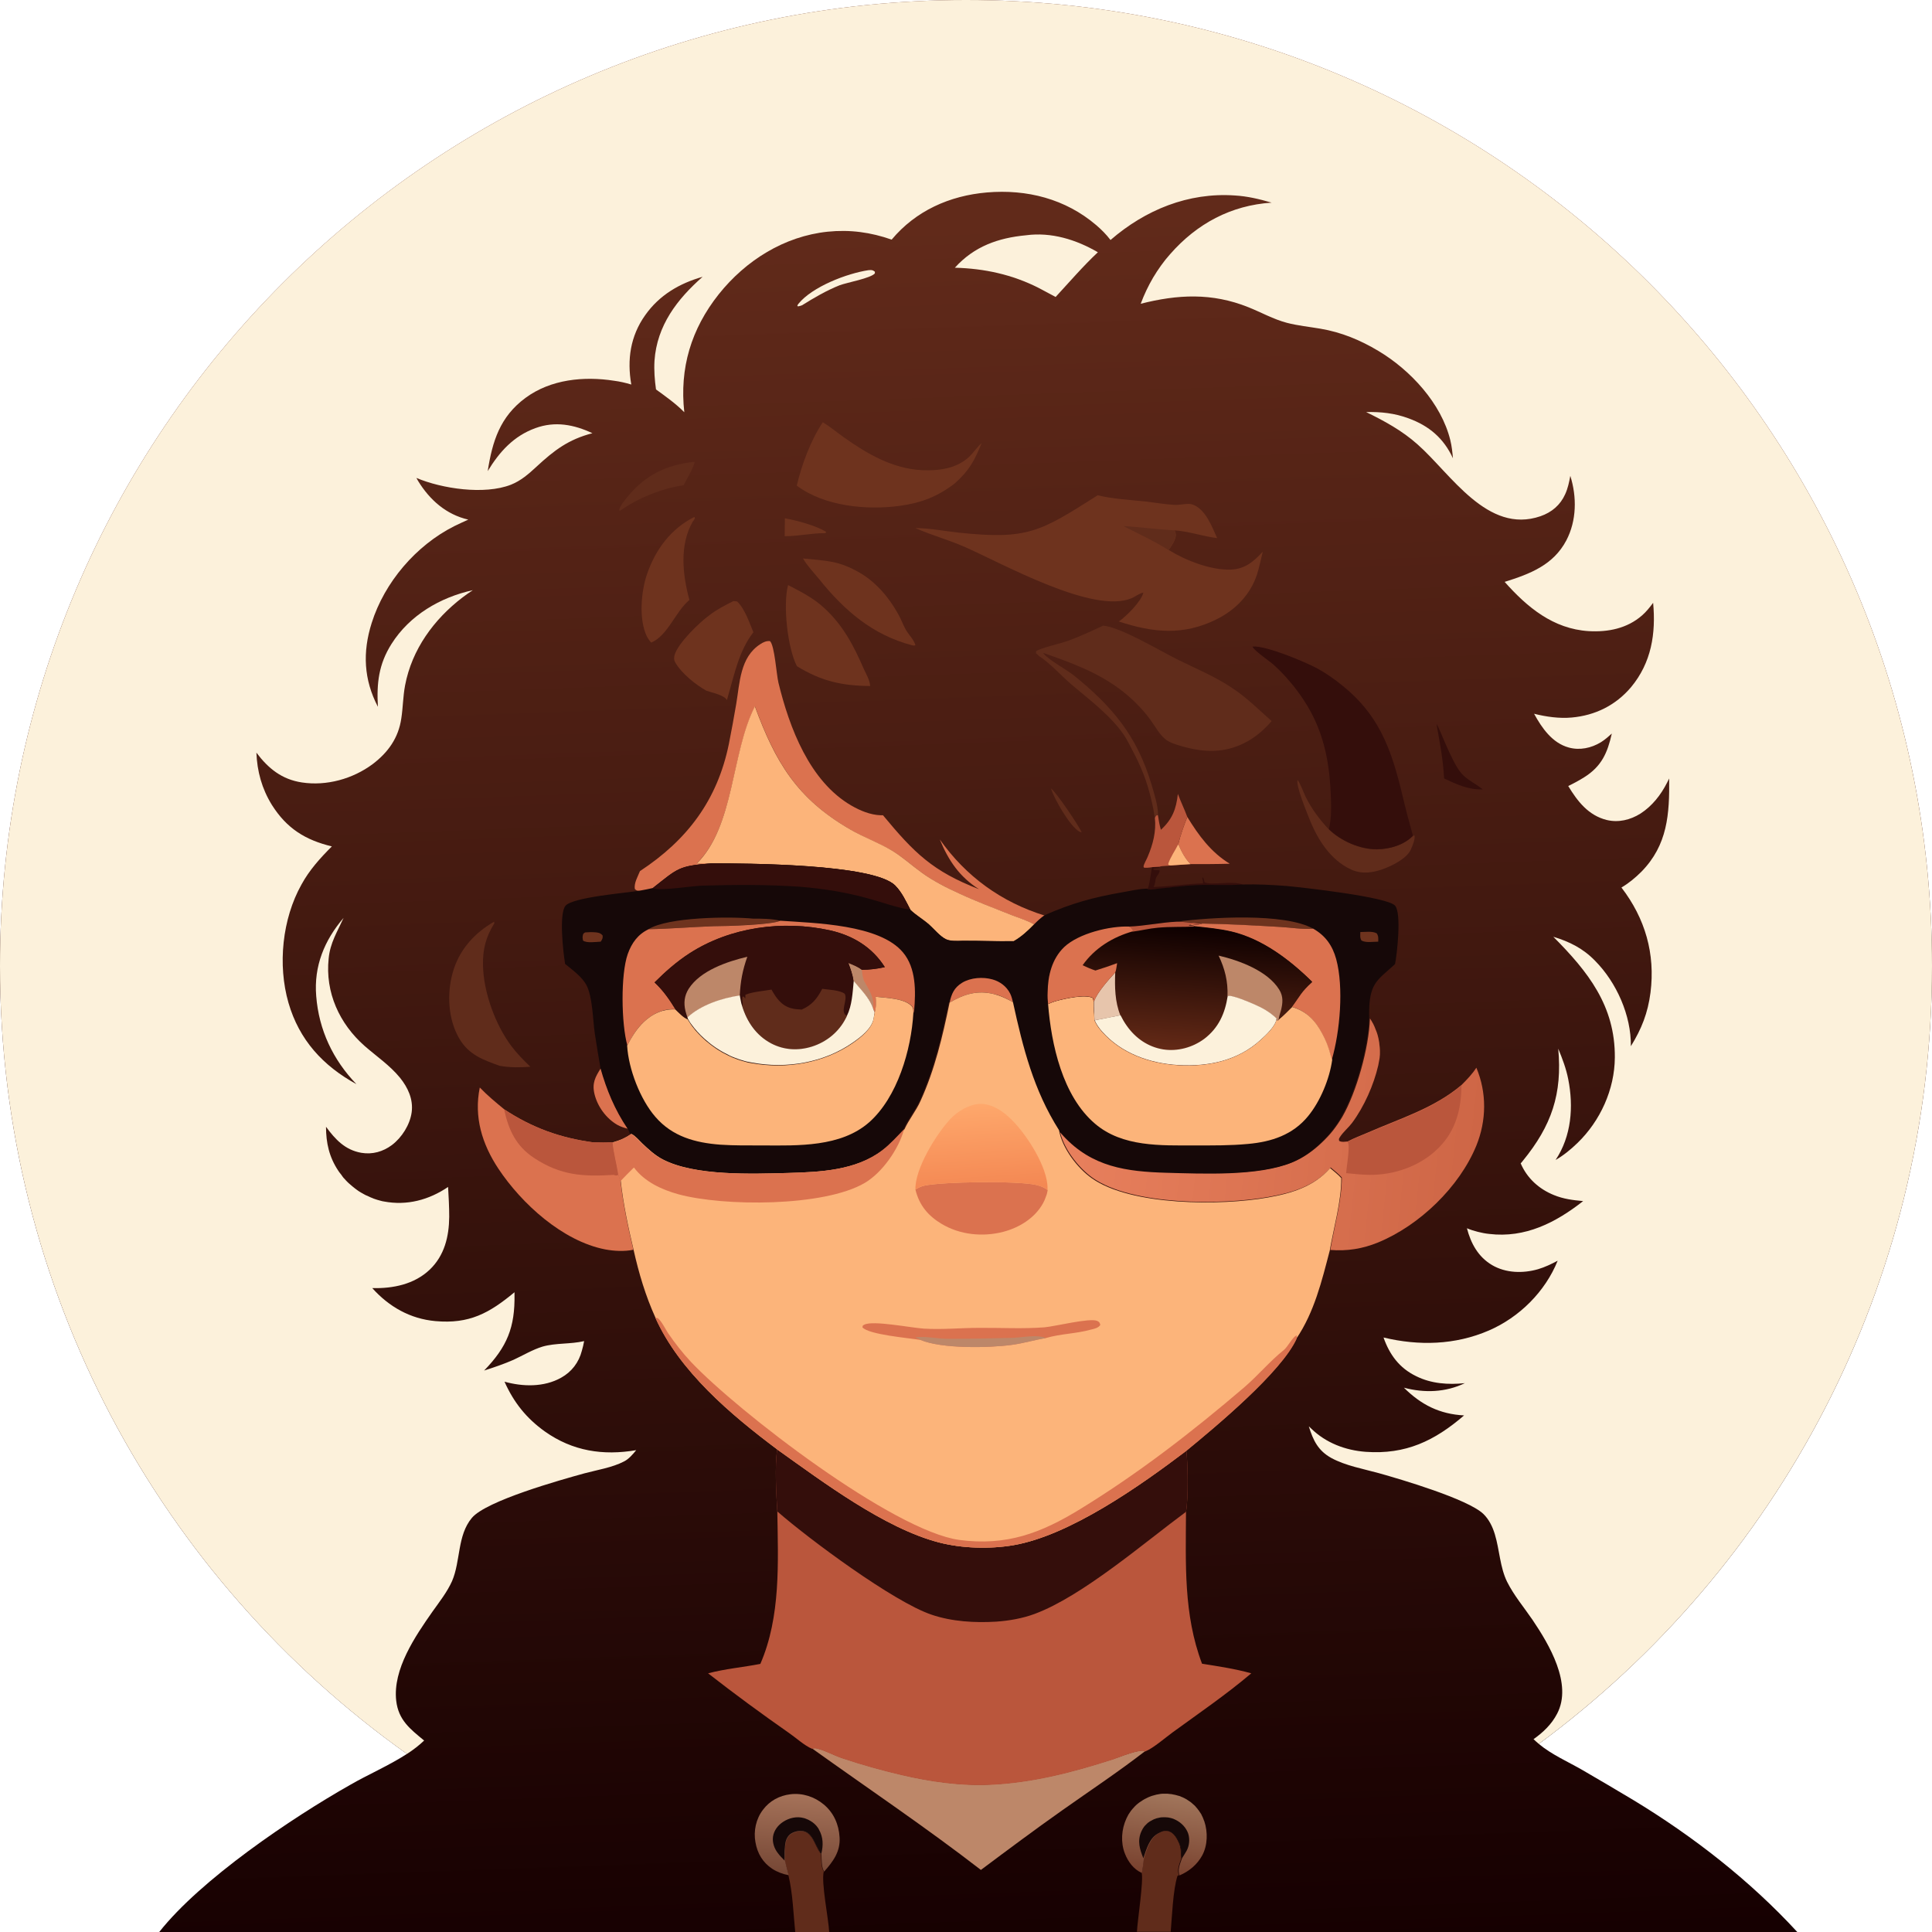 <?xml version="1.0" encoding="utf-8"?>
<!-- Generator: Adobe Illustrator 26.0.0, SVG Export Plug-In . SVG Version: 6.00 Build 0)  -->
<svg version="1.1" id="Calque_1" xmlns="http://www.w3.org/2000/svg" xmlns:xlink="http://www.w3.org/1999/xlink" x="0px" y="0px"
	 viewBox="0 0 1024 1024" style="enable-background:new 0 0 1024 1024;" xml:space="preserve">
<style type="text/css">
	.st0{fill:url(#SVGID_1_);}
	.st1{fill:#602C1B;}
	.st2{fill:#340E0B;}
	.st3{fill:#6E331E;}
	.st4{fill:#FCF1DB;}
	.st5{fill:#DB724F;}
	.st6{fill:#BA563C;}
	.st7{fill:#FCB47A;}
	.st8{fill:url(#SVGID_00000090274475767915871860000003540420681545144226_);}
	.st9{fill:#160808;}
	.st10{fill:url(#SVGID_00000005251711220288612170000001242451913023684488_);}
	.st11{fill:#BD8769;}
	.st12{fill:url(#SVGID_00000069389569433814062480000008682835118105295771_);}
	.st13{fill:url(#SVGID_00000011742328961597936440000017870430326379505340_);}
	.st14{fill:#E7C5AC;}
	.st15{fill:url(#SVGID_00000074423199458807980300000011056386000916167296_);}
</style>
<linearGradient id="SVGID_1_" gradientUnits="userSpaceOnUse" x1="530.823" y1="1036.07" x2="497.876" y2="118.766">
	<stop  offset="0" style="stop-color:#160001"/>
	<stop  offset="1" style="stop-color:#612A1A"/>
</linearGradient>
<path class="st0" d="M952.6,1024H84.4c22-27.9,70.1-60.4,101.4-78.1c8.8-5.1,20.5-10.2,29.9-16.3C85.2,836.8,0,684.3,0,512
	C0,229.2,229.2,0,512,0s512,229.2,512,512c0,169.1-82,319.1-208.4,412.3c6.8,5.7,15.6,9.5,23.2,13.9c9,5.2,17.9,10.5,26.8,15.8
	C897.3,973.2,927.5,996.7,952.6,1024z"/>
<path class="st1" d="M557,417.9c2.3,1.2,15.3,20.4,16.3,23.3c-0.3-0.1-0.8-0.3-1.2-0.4C566.8,437.7,558.8,423.4,557,417.9z"/>
<path class="st2" d="M610.7,459.6l3.8-0.2v0.6l-3.1,0.3l-0.2,0.5c1.2,0.8,2.7-0.1,3.5,0.7c-0.3,1.1-0.6,1.7-1.3,2.6
	c-0.9,1.2-0.9,1.9-1.1,3.3c-0.2,1-0.3,1.8-0.9,2.7c8.8-0.2,17.6-1.7,26.4-1.9l-0.4-0.4l0.3-0.3l-0.5-2.3l0.5-0.1
	c0.3,0.9,0.6,1.7,0.7,2.5c3.6,1.9,14.7-1.1,20.5,1.3c-8,0.6-16.1,0-24.2,0.3c-7.2,0.2-14.1,1.3-21.2,2c-1.5,0.1-4.1,0.8-5.3-0.1
	C609.3,469.6,609.9,462.3,610.7,459.6z"/>
<path class="st3" d="M416,274.7c6.5,1.2,16.3,3.8,21.9,7.2l-0.4,0.7c-7.2-0.1-14.3,1.6-21.6,1.6L416,274.7z"/>
<path class="st4" d="M460.3,143.2h0.1c1.6-0.1,2-0.2,3.3,0.8v0.9c-2.2,2.6-14.7,4.8-18.7,6.3c-7,2.8-13.5,6.6-19.9,10.6
	c-0.8,0.3-1.4,0.5-2.2,0.6l-0.3-0.5c0.2-0.3,0.4-0.6,0.6-0.9C430.6,151.9,449,144.9,460.3,143.2z"/>
<path class="st2" d="M761.4,383.8c1.3,1.1,7.8,19.9,13.1,26c3,3.5,7.4,5.4,11,8.3l0.4,0.3c-7.7,0.2-13.7-2.6-20.5-5.8
	C764.9,402.6,763.1,393.6,761.4,383.8z"/>
<path class="st5" d="M318.5,566.1c3.3,11.7,7.6,22.1,14.4,32.2c-2-0.5-3.9-1.1-5.7-2.1c-5.9-3.4-10.5-9.7-12.1-16.3
	C313.7,574.1,315.5,570.8,318.5,566.1z"/>
<path class="st5" d="M629.3,433c6,9.8,12.5,18.7,22.5,24.8c-6.9,0.2-13.9,0.2-20.8,0.2c-3.1-3.2-4.7-6.4-6.5-10.5
	C625.6,442.8,627.5,437.5,629.3,433z"/>
<path class="st1" d="M367.9,244.8l0.3,0.2c-1.2,4.1-3.9,8.3-5.9,12.2c-1.5,0.2-3,0.5-4.5,0.8s-3,0.7-4.5,1.1s-2.9,0.9-4.4,1.4
	s-2.9,1-4.3,1.6s-2.8,1.2-4.2,1.8c-1.4,0.7-2.8,1.3-4.1,2.1c-1.4,0.7-2.7,1.5-4,2.3s-2.6,1.7-3.8,2.5l-0.3-0.6c0.6-2.5,2.9-5,4.5-7
	C342,251.8,353.3,246.3,367.9,244.8z"/>
<path class="st6" d="M624.3,420.8c1.5,4.1,3.5,8.1,5,12.2c-1.8,4.5-3.7,9.8-4.8,14.5c1.8,4,3.4,7.3,6.5,10.5l-10.6,0.7
	c-1.9,0.4-4.2,0.1-5.9,0.7l-3.8,0.2c-1.5,0.3-2.8,0.4-4.3,0.3c-0.1-0.2-0.3-0.4-0.3-0.6c0.1-1.3,1.7-3.9,2.2-5.2
	c2.8-6.6,4.6-13.4,3.8-20.7l0.5-1.1l1.1-0.4c0.4,2.7,0.8,5.2,1.6,7.9C621.4,434.2,623.4,428.8,624.3,420.8z"/>
<path class="st7" d="M624.5,447.5c1.8,4,3.4,7.3,6.5,10.5l-10.6,0.7l-1-0.2l-0.2-0.7C620.4,454.2,622.8,450.9,624.5,447.5z"/>
<path class="st1" d="M748.8,443l0.9-0.2c0.5,1.9-1.1,5.6-1.9,7.4c-1.9,4.5-9.1,8.2-13.4,9.9c-5.9,2.4-12.3,3.5-18.2,0.8
	c-11-5-17.9-16-22.2-26.9c-1.4-3.5-7.4-18-6.2-20.6c1.8,2.8,2.8,5.9,4.2,8.9c3.3,6.6,7.3,11.9,12.3,17.3
	c6.4,6.2,16.6,10.7,25.5,10.6C736.6,450.1,744,447.9,748.8,443z"/>
<path class="st1" d="M415.8,986.1c0.2-2.2,0-4.4,0.1-6.6c0.2-2.6,0.7-5.4,2.8-7.2c1.7-1.4,4.4-2,6.6-1.7c5.5,0.7,6.6,7.8,9.4,11.4
	c0.2,0.2,0.4,0.5,0.5,0.7c0.1,3-0.1,6.6,1.4,9.3c-1.4,5.9,2.5,24.6,2.9,32.1h-18c-1-9.8-1.3-20.6-3.6-30.1
	C417.4,991.2,416.6,988.7,415.8,986.1z"/>
<path class="st1" d="M606,984.9c1.7-5,3.2-11.1,8.3-13.7c1.6-0.8,3.5-1.3,5.2-0.7c2.7,1,4.3,3.9,5.4,6.4c1.2,2.8,0.9,5.2,1.2,8.1
	c-0.9,2.8-2.5,6.1-1.2,8.9l-0.8,0.3c-2.4,7.5-2.9,21.5-3.6,29.7h-17.9c0.3-6.2,3.6-27.1,2.5-31.3C605.8,990,606,987.6,606,984.9z"/>
<path class="st3" d="M425.6,296c12.5,1.3,18.8,1,30.3,7.7c8.7,5.1,15.6,13.4,20.4,22.2c1.4,2.5,2.3,5.2,3.7,7.7
	c1.5,2.7,4.4,5.4,5.2,8.4c-0.7,0.2-1.1,0.2-1.8,0c-20.8-5.4-36-18.5-49.2-35C431.2,303.4,427.9,299.9,425.6,296z"/>
<path class="st3" d="M368,274c0.3,0.5,0.4,0.4,0.1,1.1c-0.2,0.5-0.6,0.9-0.9,1.3c-7.2,12.5-5.4,28.3-1.8,41.6
	c-7.4,6.1-11.4,18.9-20.3,22.6c-0.9-1.1-1.7-2.2-2.3-3.4c-4.3-9-3-23.7,0.1-32.8C347.4,291.3,355.5,280.3,368,274z"/>
<linearGradient id="SVGID_00000034773075002528313700000015220542083017362827_" gradientUnits="userSpaceOnUse" x1="421.455" y1="1046.403" x2="423.825" y2="1005.461" gradientTransform="matrix(1 0 0 1 0 -54)">
	<stop  offset="0" style="stop-color:#774836"/>
	<stop  offset="1" style="stop-color:#A57259"/>
</linearGradient>
<path style="fill:url(#SVGID_00000034773075002528313700000015220542083017362827_);" d="M418,993.9c-3.1-0.6-6.1-1.7-8.7-3.4
	c-5-3.3-7.9-8.2-8.9-14.1c-1.1-5.9,0.3-12.4,4-17.2c3.5-4.7,8.7-7.5,14.5-8.2c6.4-0.8,12.8,1.3,17.7,5.4c5.3,4.4,8,10.6,8.4,17.4
	c0.5,7.6-3.5,12.9-8.2,18.2c-1.5-2.6-1.3-6.3-1.4-9.3c-0.2-0.2-0.4-0.5-0.5-0.7c-2.8-3.7-4-10.7-9.4-11.4c-2.2-0.3-4.9,0.4-6.6,1.7
	c-2.2,1.8-2.7,4.6-2.8,7.2c-0.1,2.2,0.1,4.4-0.1,6.6C416.6,988.7,417.4,991.2,418,993.9z"/>
<path class="st9" d="M415.8,986.1c-1.2-1.3-2.5-2.5-3.5-3.9c-1.9-2.4-3-5.6-2.6-8.7c0.5-3.3,2.6-6.1,5.4-7.9c3.2-2.1,7.2-3,10.9-2
	c0.4,0.1,0.8,0.2,1.2,0.4s0.8,0.3,1.2,0.5c0.4,0.2,0.8,0.4,1.1,0.6c0.4,0.2,0.7,0.5,1.1,0.7c0.3,0.3,0.7,0.5,1,0.8s0.6,0.6,0.9,0.9
	c0.3,0.3,0.6,0.7,0.8,1c0.3,0.3,0.5,0.7,0.7,1.1c2.4,4.2,2.4,8.5,1.3,13c-0.2-0.2-0.4-0.5-0.5-0.7c-2.8-3.7-4-10.7-9.4-11.4
	c-2.2-0.3-4.9,0.4-6.6,1.7c-2.2,1.8-2.7,4.6-2.8,7.2C415.7,981.7,416,983.9,415.8,986.1z"/>
<linearGradient id="SVGID_00000040567006221175630940000013749678910556123019_" gradientUnits="userSpaceOnUse" x1="614.653" y1="1046.43" x2="620.154" y2="1005.454" gradientTransform="matrix(1 0 0 1 0 -54)">
	<stop  offset="0" style="stop-color:#79422F"/>
	<stop  offset="1" style="stop-color:#A1755B"/>
</linearGradient>
<path style="fill:url(#SVGID_00000040567006221175630940000013749678910556123019_);" d="M605.2,992.7c-4.3-1.9-7.3-5.9-9-10.3
	c-2.3-5.9-1.8-12.8,0.8-18.5c0.2-0.3,0.3-0.7,0.5-1s0.3-0.6,0.5-1c0.2-0.3,0.4-0.6,0.6-0.9c0.2-0.3,0.4-0.6,0.6-0.9
	c0.2-0.3,0.4-0.6,0.7-0.9c0.2-0.3,0.5-0.6,0.7-0.8c0.2-0.3,0.5-0.5,0.7-0.8c0.3-0.3,0.5-0.5,0.8-0.8c0.3-0.2,0.5-0.5,0.8-0.7
	s0.6-0.5,0.9-0.7c0.3-0.2,0.6-0.4,0.9-0.6c0.3-0.2,0.6-0.4,0.9-0.6c0.3-0.2,0.6-0.4,1-0.6s0.6-0.3,1-0.5c0.3-0.2,0.7-0.3,1-0.5
	c0.3-0.1,0.7-0.3,1-0.4c0.3-0.1,0.7-0.3,1.1-0.4c0.4-0.1,0.7-0.2,1.1-0.3s0.7-0.2,1.1-0.3s0.7-0.1,1.1-0.2c0.4-0.1,0.7-0.1,1.1-0.2
	c0.4,0,0.7-0.1,1.1-0.1c0.4,0,0.7,0,1.1,0c0.4,0,0.7,0,1.1,0c0.4,0,0.7,0,1.1,0.1c0.4,0,0.7,0.1,1.1,0.1c0.4,0,0.7,0.1,1.1,0.2
	c0.4,0.1,0.7,0.1,1.1,0.2c0.4,0.1,0.7,0.2,1.1,0.3c0.4,0.1,0.7,0.2,1.1,0.3c0.4,0.1,0.7,0.2,1,0.4c0.3,0.1,0.7,0.3,1,0.4
	c0.3,0.2,0.7,0.3,1,0.5s0.6,0.3,0.9,0.5c0.3,0.2,0.6,0.4,0.9,0.6c0.3,0.2,0.6,0.4,0.9,0.6c0.3,0.2,0.6,0.4,0.9,0.7
	c0.3,0.2,0.5,0.5,0.8,0.7s0.5,0.5,0.8,0.7c0.3,0.3,0.5,0.5,0.7,0.8s0.5,0.5,0.7,0.8s0.4,0.6,0.7,0.9c0.2,0.3,0.4,0.6,0.6,0.9
	c0.2,0.3,0.4,0.6,0.6,0.9c0.2,0.3,0.4,0.6,0.5,1c0.2,0.3,0.3,0.6,0.5,1c0.1,0.3,0.3,0.7,0.4,1c0.1,0.3,0.2,0.7,0.4,1
	c1.9,5.7,1.8,12.7-1.1,18.1c-2.7,4.9-6.9,8.4-12,10.6c-1.3-2.8,0.3-6.2,1.2-8.9c-0.3-2.9,0-5.3-1.2-8.1c-1.1-2.5-2.6-5.5-5.4-6.4
	c-1.8-0.6-3.6-0.2-5.2,0.7c-5.1,2.6-6.7,8.7-8.3,13.7C606,987.6,605.8,990,605.2,992.7z"/>
<path class="st9" d="M606,984.9c-1.9-4.8-3.3-9-1.1-14.1c0.2-0.4,0.4-0.8,0.6-1.2c0.2-0.4,0.4-0.7,0.7-1.1c0.2-0.4,0.5-0.7,0.8-1
	s0.6-0.6,0.9-0.9c0.3-0.3,0.6-0.6,1-0.8c0.3-0.3,0.7-0.5,1.1-0.7c0.4-0.2,0.7-0.4,1.1-0.6c0.4-0.2,0.8-0.4,1.2-0.5
	c0.4-0.2,0.9-0.3,1.3-0.4c0.5-0.1,0.9-0.2,1.4-0.3s0.9-0.1,1.4-0.1s0.9,0,1.4,0s0.9,0.1,1.4,0.1c0.5,0.1,0.9,0.2,1.4,0.3
	s0.9,0.3,1.3,0.4c0.4,0.2,0.9,0.4,1.3,0.6c3,1.5,5.5,4.1,6.6,7.3c0.9,2.9,0.6,6.4-0.9,9.1c-0.8,1.4-1.7,2.8-2.6,4.2
	c-0.3-2.9,0-5.3-1.2-8.1c-1.1-2.5-2.6-5.5-5.4-6.4c-1.8-0.6-3.6-0.2-5.2,0.7C609.3,973.8,607.7,979.9,606,984.9z"/>
<path class="st3" d="M388.7,318.6c0.7,0,1.3,0.1,2,0.2c4.1,3.9,6.5,11.2,8.6,16.3c-7.7,10-10,22.2-13.5,34.1
	c-0.2,0.6-0.3,1.2-0.5,1.9c-1.3-2.7-8.1-4-10.9-5c-5.7-3.2-13.3-9.3-16.5-15c-0.8-1.4-0.7-2.7-0.3-4.1c1.9-6.3,13.2-17.2,18.5-21
	C380,323,384.3,320.8,388.7,318.6z"/>
<path class="st3" d="M417.7,310.1c6.8,3.5,13.5,6.9,19.2,12.2c10.1,9.3,15.6,20,21,32.4c1.2,2.6,3.2,6,3.3,8.9
	c-14.9-0.1-26-2.6-38.8-10.5C417.4,343.6,414.9,320.4,417.7,310.1z"/>
<path class="st1" d="M261.9,488.5l0.1,0.9c-4.5,7.2-6.2,13.9-6,22.3c0.3,14.3,6.5,31.3,15,42.7c3,4,6.5,7.5,10.1,11
	c-5.7,0.4-10.7,0.5-16.3-0.5c-8.9-3.2-16.4-5.9-21.4-14.5c-5.9-10.1-6.6-23.6-3.5-34.7C243.2,503.6,251.3,494.6,261.9,488.5z"/>
<path class="st4" d="M543.8,124.7c13.4-1.8,26.6,2.3,38.1,9c-7.9,7.4-15,15.7-22.4,23.7l-9-4.8c-14-7.1-28.8-10.3-44.4-10.7
	C516.3,130.6,529,126.1,543.8,124.7z"/>
<path class="st3" d="M436.1,223.8c3.8,2.3,7.4,5.3,10.9,7.8c12.5,8.9,26,16.8,41.7,17.6c8.8,0.4,18.3-0.8,25-7.1
	c2.3-2.2,4-4.9,6.3-7c0.1-0.1,0.2-0.2,0.3-0.3c-3.8,9.4-6.5,14.4-14.1,21.3c-9.2,7.1-17.8,10.4-29.2,12c-17.6,2.4-40,0.3-54.7-10.7
	C425,246,429.7,233.4,436.1,223.8z"/>
<path class="st2" d="M704.4,439.5l0.1-0.6c1.3-6,1.1-12.3,0.8-18.5c-0.8-18-4.2-34-14.2-49.2c-2.3-3.5-4.8-6.9-7.5-10
	c-2.7-3.2-5.6-6.2-8.7-9c-2-1.8-10.6-7.6-11-9.5c6.8-0.7,27.7,8,34.5,11.7c4.4,2.4,9.1,5.7,13,8.9c21.8,17.5,27.1,37.8,33.2,63.5
	c1.3,5.5,2.9,10.8,4.3,16.2c-4.8,4.9-12.2,7-18.9,7.1C720.9,450.2,710.7,445.7,704.4,439.5z"/>
<path class="st5" d="M254.3,576.4c4,4.2,8.5,7.9,13,11.6c14.9,9.8,29.6,15.1,47.3,17.5c3.4,0.1,6.8,0.2,10.2-0.1
	c0.6,5.8,2.3,11.4,3,17.2l1.1,3.3c1.3,12,4,24.7,6.8,36.5c-4.9,1-10.2,0.7-15-0.2c-22.5-4.4-44.2-24.2-56.5-42.7
	C255.5,606.4,251.1,592,254.3,576.4z"/>
<path class="st6" d="M267.2,588c14.9,9.8,29.6,15.1,47.3,17.5c3.4,0.1,6.8,0.2,10.2-0.1c0.6,5.8,2.3,11.4,3,17.2
	c-1.1,0.4-0.9,0.6-2.2,0.1c-16.4,1-28.3,0.4-42.5-9C273.6,607.5,269.5,598.9,267.2,588z"/>
<path class="st6" d="M314.5,605.5c3.4,0.1,6.8,0.2,10.2-0.1c0.6,5.8,2.3,11.4,3,17.2c-1.1,0.4-0.9,0.6-2.2,0.1l0.9-0.6
	c-0.1-0.1-0.3-0.2-0.5-0.3c-1.5-0.6-2.1-0.7-3.2-1.9C319.6,616.7,314.7,610.1,314.5,605.5z"/>
<path class="st11" d="M430.4,926.7c1.1-0.2,1.8-0.3,2.9,0c4.5,1.2,8.5,3.5,12.9,5c10.5,3.5,21.1,6.5,31.9,9
	c15,3.5,31.1,5.8,46.6,5.1c22.5-1,44-6.6,65.4-13.5c3.2-1,14.1-5.6,16.9-4.2c-14.2,11-29.3,21-44,31.4
	c-14.6,10.3-28.8,20.9-43.1,31.6C490.8,968.6,460.3,948.1,430.4,926.7z"/>
<path class="st5" d="M339.2,461.7c25.1-16.5,41-37.6,47.1-67.3c1.4-7,2.7-14.2,3.9-21.2c1.9-11.2,2-24.9,12.8-31.8
	c1.5-1,3.2-1.8,5.1-1.6c2.5,2.4,3.4,17.6,4.5,22.1c5.8,23.8,16.5,52.3,38.7,65.1c4.7,2.7,10,4.9,15.4,5.1c0.3,0,0.5,0,0.8,0h0.5
	c16.5,19.9,26.3,29.7,50.9,39.2c-10.3-6.5-16.2-15.2-20.8-26.4c13.8,19.6,32.7,33.3,55.7,40.4c-2.1,1.5-3.7,3-5.5,4.8
	c-3.5-2.1-8-3.4-11.8-4.9c-9.2-3.7-18.7-7.2-27.7-11.4c-7-3.2-13.6-6.5-19.9-11c-5.3-3.8-10.3-8.4-15.9-11.8
	c-7.1-4.2-15.1-7.1-22.3-11.3c-28.2-16.3-39.6-35.7-50.5-65.2c-12.7,24.8-10.8,63.5-31,83.2c2.7-0.2,5.2-0.2,7.9-0.1
	c-17.4,1.5-17.6,2.5-30.9,13.4c-2,0.5-3.9,0.9-5.9,1.2c-1.6-0.1-2.7,0.2-3.8-1C335.9,468.1,338.1,464.5,339.2,461.7z"/>
<path class="st1" d="M550.7,347.7l-1.6-1.5l0.1-1.1c2.8-1.8,13.3-4.1,17.3-5.6c6.2-2.3,12.2-5.1,18.2-7.9c9.3,0.8,30.2,13.4,39.5,18
	c9.9,4.9,19.9,9,29.1,15.2c7.7,5.1,13.8,11.3,20.7,17.4c-4.3,4.9-8.9,8.9-14.8,11.8c-10.9,5.3-21.5,4.8-32.9,1.5
	c-3-0.9-6.4-1.8-8.9-3.9c-3.1-2.7-5.2-6.7-7.6-10c-2.1-2.9-4.4-5.6-6.9-8.1c-2.5-2.6-5.1-4.9-7.9-7.1c-13-10.1-26.9-15-42.2-20.4
	c0.1,0.2,0.3,0.4,0.4,0.5c2.5,3.2,12.1,8.4,16.1,11.6c20.3,16.4,33.3,32,40.9,57.3c1.5,5.1,3.5,11.2,3.6,16.5l-1.1,0.4l-0.5,1.1
	c-0.3-0.5-0.2-0.3-0.3-0.9c-0.2-1.3-0.4-2.5-0.6-3.7c-2.3-11.2-4.9-19.2-10.2-29.4c-1.8-3.3-3.4-6.9-5.5-10
	c-7.2-10.4-18.2-18.5-27.7-26.6C562.2,357.9,556.8,351.7,550.7,347.7z"/>
<path class="st7" d="M400.1,374.4c10.9,29.6,22.3,48.9,50.5,65.2c7.2,4.2,15.2,7,22.3,11.3c5.6,3.4,10.6,8,15.9,11.8
	c6.3,4.5,12.9,7.8,19.9,11c9,4.2,18.5,7.7,27.7,11.4c3.8,1.5,8.3,2.8,11.8,4.9c-3.4,3.4-6.6,6.5-10.8,8.9c-9,0.2-18.1-0.3-27.2-0.2
	c-2.6,0-6.4,0.3-8.7-0.8c-3.2-1.5-6.4-5.5-9.1-7.9c-3.1-2.8-6.8-4.8-9.8-7.7c-2.3-4.4-4.6-9.4-8.1-12.9
	c-11.6-11.5-79.2-11.7-97.4-11.7c-2.7-0.1-5.2-0.1-7.9,0.1C389.4,437.9,387.4,399.2,400.1,374.4z"/>
<path class="st3" d="M581.8,262.5c8.1,2,16.9,2.4,25.3,3.3c5.1,0.6,10.3,1.5,15.4,1.8c2.8,0.2,7.1-1.1,9.6-0.2
	c6.9,2.5,10.2,11.6,13,17.8c-7.6-0.9-14.9-3.6-22.5-4.1c0.8,1.8,0.8,2.9,0.1,4.8s-2.1,4-3.3,5.6c0.1,0,0.1,0.1,0.2,0.1
	c8.9,5.5,22.3,10.7,32.8,10.3c7.5-0.3,12.1-4.3,16.9-9.5c-1,4-1.8,8-3,11.9c-3.5,10.8-11.4,18.9-21.4,23.9
	c-17.6,8.8-33.7,7.2-51.9,1.2c3.9-2.7,12-10.7,13-15.3c-2.2,0.4-4.2,2.1-6.3,3c-20.4,8.5-67.9-18.2-88.1-27.1
	c-8.6-3.8-17.8-6.3-26.4-10.1c7.6,0,15.3,1.6,22.9,2.4C545,286.2,551.5,281.7,581.8,262.5z"/>
<path class="st1" d="M595.4,278.8c9.1,0.6,18.1,1.8,27.1,2.3c0.8,1.8,0.8,2.9,0.1,4.8s-2.1,4-3.3,5.6
	C611.5,286.6,603.5,283,595.4,278.8z"/>
<linearGradient id="SVGID_00000173147084787207509600000012927166697879305354_" gradientUnits="userSpaceOnUse" x1="783.519" y1="662.39" x2="565.404" y2="639.14" gradientTransform="matrix(1 0 0 1 0 -54)">
	<stop  offset="0" style="stop-color:#CE6646"/>
	<stop  offset="1" style="stop-color:#E8805D"/>
</linearGradient>
<path style="fill:url(#SVGID_00000173147084787207509600000012927166697879305354_);" d="M726.1,539.8c0.3,0.5,0.6,0.9,0.9,1.4
	c0.3,0.5,0.5,1,0.8,1.4c0.2,0.5,0.5,1,0.7,1.5s0.4,1,0.6,1.5c0.2,0.5,0.4,1,0.6,1.5c0.2,0.5,0.3,1,0.5,1.6c0.1,0.5,0.3,1.1,0.4,1.6
	c0.1,0.5,0.2,1.1,0.3,1.6s0.2,1.1,0.2,1.6c0.1,0.5,0.1,1.1,0.2,1.6c0,0.5,0.1,1.1,0.1,1.6s0,1.1,0,1.6s0,1.1-0.1,1.6
	c0,0.5-0.1,1.1-0.2,1.6c-0.1,0.5-0.2,1.1-0.3,1.6s-0.2,1.1-0.3,1.6c-2.4,10.4-7.5,21.9-13.9,30.5c-1.9,2.5-4.6,4.7-6.3,7.3
	c-0.6,1-0.8,1.1-0.5,2.2c1.4,0.8,3,0.4,4.5,0.3c3.3-1.8,7-3.1,10.4-4.6c17.3-7.6,35.4-13,50-25.4c2.9-2.9,5.6-5.7,7.8-9.1
	c5.6,13.3,5.4,28,0,41.3c-9,22-30.2,42.3-52,51.3c-8.3,3.4-16.4,4.7-25.4,4c2-12.2,6.1-26.2,6.1-38.4c-1.8-2-3.9-3.6-5.9-5.3
	c-8.5,9.9-20.5,13.4-33,15.6c-24.6,4.4-72.5,4.6-93.3-10.2c-7.7-5.5-15.8-16.1-17.4-25.5c0.9,1.1,1.8,2.2,2.8,3.2
	c15.2,16.4,33.3,18.8,54.6,19.4c19.2,0.6,48.6,1.9,66.3-5.4c5.8-2.4,10.9-6.1,15.4-10.4c2.1-2,4.1-4.1,5.9-6.4
	c1.8-2.3,3.4-4.7,4.9-7.2C719,578.8,725.6,555.4,726.1,539.8z"/>
<path class="st6" d="M774.6,575.3c-0.1,12.7-3,24.1-12.3,33.3c-9.6,9.5-23.4,14.3-36.8,14.1c-4-0.1-8-0.5-12-0.9
	c0.1-2.8,2.2-14.4,0.9-16.3c-0.1-0.1-0.2-0.2-0.3-0.2c3.3-1.8,7-3.1,10.4-4.6C741.9,593.2,760,587.7,774.6,575.3z"/>
<path class="st6" d="M411.9,768.2c24.3,17.2,56.9,41.8,85.7,49.3c12.3,3.2,26.9,3.6,39.4,1.5c30-5.2,67.6-31.7,91.8-50.1
	c0.8,6.8,1.1,25.6-0.2,32.4c-0.1,27.4-1.4,54.3,8.5,80.5c8.7,1.4,17.6,2.7,26.1,5.1c-13.2,11.2-27.7,21.1-41.7,31.3
	c-4,2.9-10.1,8.3-14.5,10.1c-2.7-1.5-13.7,3.1-16.9,4.2c-21.4,6.9-42.8,12.5-65.4,13.5c-15.5,0.7-31.6-1.6-46.6-5.1
	c-10.8-2.5-21.5-5.5-31.9-9c-4.4-1.5-8.3-3.8-12.9-5c-1.1-0.3-1.8-0.2-2.9,0c-3.9-1.6-8.6-5.9-12.1-8.3
	c-14.6-10.2-28.9-20.7-43-31.7c9-2.4,18.5-3.2,27.7-5c10.9-25.1,9.4-53.9,9-80.6C411.4,791.6,410.6,777.4,411.9,768.2z"/>
<path class="st2" d="M411.9,768.2c24.3,17.2,56.9,41.8,85.7,49.3c12.3,3.2,26.9,3.6,39.4,1.5c30-5.2,67.6-31.7,91.8-50.1
	c0.8,6.8,1.1,25.6-0.2,32.4c-22.2,16.4-54.9,44.7-80.2,54.1c-6.5,2.4-13.4,3.6-20.3,4.1c-11.3,0.7-23.6,0-34.4-3.7
	c-20.1-6.8-64.9-40-81.7-54.7C411.4,791.6,410.6,777.4,411.9,768.2z"/>
<path class="st9" d="M377,457.6c18.2,0,85.9,0.2,97.4,11.7c3.6,3.6,5.8,8.5,8.1,12.9c3,2.9,6.6,5,9.8,7.7c2.7,2.4,5.9,6.4,9.1,7.9
	c2.3,1.1,6.1,0.9,8.7,0.8c9.1-0.1,18.2,0.4,27.2,0.2c4.2-2.4,7.5-5.5,10.8-8.9c1.8-1.8,3.4-3.3,5.5-4.8c14.5-6.4,25.9-9.5,41.4-12.2
	c4.2-0.7,8.6-1.8,12.9-1.9c1.3,0.9,3.9,0.3,5.3,0.1c7.1-0.7,14-1.7,21.2-2c8-0.3,16.1,0.3,24.2-0.3c7.8-0.2,15.7,0.2,23.4,0.8
	c8.7,0.8,53.4,5.8,57.4,10.4c3.5,3.9,1.1,25.5,0,31c-8.9,8.2-13.2,9.7-13.7,23.6c-0.1,1.7,0,3.4,0,5.1c-0.5,15.6-7.1,39-14.9,52.5
	c-1.4,2.5-3.1,4.9-4.9,7.2c-1.8,2.3-3.8,4.4-5.9,6.4c-4.5,4.3-9.6,8-15.4,10.4c-17.8,7.3-47.1,5.9-66.3,5.4
	c-21.4-0.6-39.4-3.1-54.6-19.4c-1-1.1-1.9-2.1-2.8-3.2c-13.5-21.3-19.2-43.6-24.4-67.8l-1.4-0.8c-2.8-1.5-5.4-2.8-8.6-3.5
	c-8.9-2.2-16,0-23.6,4.5c-3.8,17.9-7.8,35.3-15.5,52.1c-2.4,5.2-6.3,9.8-8.5,15c-3.7,3.9-7.3,7.9-11.6,11.2
	c-14.1,10.8-33,11.6-50,12c-19.2,0.5-49.4,1.8-66.5-7.2c-4.2-2.2-7.5-5.3-10.9-8.5c-1.6-1.5-3.7-4.1-5.7-5l-0.5-0.5
	c-0.3-0.9-0.5-1.5-1.1-2.3c-6.8-10.1-11.1-20.5-14.4-32.2c0-0.1,0-0.1,0-0.2c-1-6.1-2.1-12.2-3-18.4c-1-7-1.1-19.3-4.5-25.5
	c-2.4-4.3-7.4-7.9-11.2-11l-0.1-0.8c-0.9-5.5-3.2-25.7,0.3-30c3.8-4.6,32.8-6.9,39.3-8l1-0.2c2-0.3,3.9-0.8,5.9-1.2
	C359.5,460,359.6,459,377,457.6z"/>
<path class="st3" d="M721,494c2.7,0,6.4-0.6,8.7,0.7c1,1.6,0.8,2.5,0.8,4.4c-2.7,0-6.5,0.7-8.9-0.6C720.7,496.9,721,495.8,721,494z"
	/>
<path class="st3" d="M310.1,494.2c1.6-0.1,3.1-0.2,4.7-0.1c1.9,0.1,3.3,0.2,4.6,1.7c0.2,1.4-0.2,2.1-1,3.3c-2.3,0.1-7.6,0.9-9.4-0.6
	c-0.2-1-0.3-1.7-0.1-2.7C309.2,494.6,309.2,494.9,310.1,494.2z"/>
<path class="st3" d="M623.8,488.5c17.9-2.3,56.7-4.8,72.2,3.7c-5.5,0.5-11.8-0.6-17.4-0.9c-13.8-0.7-27.6-1.6-41.4-1.8
	C632.8,489,628.3,488.6,623.8,488.5z"/>
<path class="st5" d="M503.3,531.4c1-4.6,2.4-7.9,6.6-10.5c4.6-2.8,11.1-3.2,16.1-1.8c4,1.1,7.5,3.7,9.4,7.5c0.7,1.4,1.1,3,1.5,4.6
	l-1.4-0.8c-2.8-1.5-5.4-2.8-8.6-3.5C518.1,524.7,511,526.9,503.3,531.4z"/>
<path class="st3" d="M343.7,492.5c10.4-6.5,43.1-6.8,55.5-5.6c4.7,0,9.7,0,14.3,1.1c-4.5,2.2-28.8,2.8-35.2,2.9
	C366.8,491.3,355.2,492.3,343.7,492.5z"/>
<path class="st5" d="M637.2,489.5c13.8,0.2,27.6,1,41.4,1.8c5.6,0.3,11.9,1.4,17.4,0.9c6.5,3.7,10.2,8.9,12.2,16.1
	c4.1,15.1,2,38.6-2.3,53.3c-0.4-0.9-0.6-1.8-0.9-2.7c-1-4-2.5-7.8-4.5-11.4c-3.7-6.9-8.2-11.6-15.9-13.9c4.3-5.9,4.9-8.1,10.8-13.3
	c-11.8-11.6-26.3-22.7-42.7-26.6c-6.4-1.5-13-2.1-19.6-2.8l-0.3-0.3c-0.8-0.1-1.4-0.3-2.2-0.2c-0.2,0-0.3,0-0.5,0.1l0.1-0.3
	c1.1-0.7,1.3-0.6,2.7-0.4c1.5,0.2,2.2,0.1,3.7-0.3C636.9,489.6,637.1,489.6,637.2,489.5z"/>
<path class="st2" d="M377,457.6c18.2,0,85.9,0.2,97.4,11.7c3.6,3.6,5.8,8.5,8.1,12.9c-7.6-1.2-15.2-4.1-22.7-6.1
	c-5.8-1.6-11.7-2.9-17.7-3.9s-12-1.7-18-2.2c-17.2-1.2-34.5-1.1-51.7-0.6c-6.5,0.2-20.7,2.8-26.4,1.5C359.5,460,359.6,459,377,457.6
	z"/>
<path class="st5" d="M413.6,488c18.4,1.3,52.6,1.9,65,16.8c7,8.3,6.8,20.6,5.9,30.9c-0.1,0.7,0,0.5-0.3,1.2c0-1.4,0.1-2.4-0.8-3.5
	c-3.7-4.3-13.8-4.5-19.2-5.1c0.3,3,0.3,5.6-0.6,8.5l-0.8-2.1c-1.6-4.8-4.9-8.4-8.1-12.1l-2.2-2.6c-0.5-3.3-1.6-6.4-2.8-9.6
	c2.4,0.9,5,2,7.1,3.6c4,0,8.2-0.5,12.2-1.4c-6.7-10.6-17-16.8-29.1-19.5c-25-5.5-52.8-1.7-74.4,12.2c-6.8,4.4-12.8,9.7-18.5,15.4
	c4.6,4.4,7.7,8.8,11,14.2c-6.4-0.3-11.7,2.2-16.4,6.4c-4,3.6-6.6,8.1-9.1,12.8c-3.2-11.5-3.6-37.5,0.2-48.4
	c2.1-5.9,5.4-10.5,11.1-13.2c11.5-0.2,23.1-1.2,34.6-1.6C384.7,490.9,409,490.2,413.6,488z"/>
<path class="st11" d="M449.7,510.3c2.4,0.9,5,2,7.1,3.6c0.2,2,0.4,4,1.1,5.9c2.6,4.7,5.8,9.2,4.8,14.9c-1.6-4.8-4.9-8.4-8.1-12.1
	l-2.2-2.6C452,516.6,450.9,513.5,449.7,510.3z"/>
<path class="st2" d="M346.9,520.7c5.7-5.7,11.7-11,18.5-15.4c21.6-14,49.4-17.7,74.4-12.2c12.2,2.7,22.4,8.9,29.1,19.5
	c-3.9,0.9-8.1,1.4-12.2,1.4c-2-1.6-4.7-2.6-7.1-3.6c1.2,3.1,2.3,6.2,2.8,9.6l2.2,2.6c3.2,3.7,6.5,7.4,8.1,12.1l0.8,2.1
	c-0.2,1-0.4,2-0.5,3c-0.9,5.4-6.9,10-11.1,12.9c-15.3,10.7-35.2,14-53.4,10.6c-0.9-0.2-1.7-0.3-2.6-0.5c-0.8-0.2-1.7-0.4-2.5-0.7
	c-0.8-0.2-1.7-0.5-2.5-0.8s-1.6-0.6-2.4-0.9c-0.8-0.3-1.6-0.7-2.4-1.1c-0.8-0.4-1.6-0.8-2.3-1.2c-0.8-0.4-1.5-0.8-2.3-1.3
	c-0.7-0.5-1.5-0.9-2.2-1.4s-1.4-1-2.1-1.5s-1.4-1.1-2-1.6c-0.7-0.6-1.3-1.1-2-1.7c-0.6-0.6-1.3-1.2-1.9-1.8s-1.2-1.3-1.8-1.9
	c-0.6-0.7-1.1-1.3-1.7-2c-0.5-0.7-1.1-1.4-1.6-2.1c-0.5-0.7-1-1.4-1.4-2.2c-0.1-0.2-0.2-0.3-0.3-0.5c-2.5-0.9-4.7-3.4-6.6-5.3
	C354.6,529.5,351.5,525,346.9,520.7z"/>
<path class="st11" d="M364.4,539.4c-0.4-1.2-0.8-2.4-1.1-3.6c-1-4.2-0.6-8,1.7-11.7c6.2-9.7,20.5-14.5,31.1-17
	c-2.5,7-3.7,13.2-4,20.7C382.7,529.2,371.4,532.8,364.4,539.4z"/>
<path class="st1" d="M435.8,524.1c3.4,0.5,9.1,0.6,11.9,2.6c1.9,3.3-3,9.9,1.3,11.8c-0.2,0.4-0.3,0.8-0.5,1.1
	c-3.7,7.4-10.2,12.7-18,15.2c-7.3,2.3-14.9,1.9-21.7-1.7c-7.9-4.2-12.8-11.4-15.4-19.9c0.7-1.9-0.4-3,0.2-5l0.7,0.1l0.7,1l0.1-2.1
	c4.1-1.6,9.4-1.9,13.8-2.7c2.5,4.5,5.3,8.5,10.5,9.9c1.8,0.5,3.6,0.6,5.5,0.7C430.4,532.7,433,529.4,435.8,524.1z"/>
<path class="st4" d="M452.5,519.9l2.2,2.6c3.2,3.7,6.5,7.4,8.1,12.1l0.8,2.1c-0.2,1-0.4,2-0.5,3c-0.9,5.4-6.9,10-11.1,12.9
	c-15.3,10.7-35.2,14-53.4,10.6c-0.9-0.2-1.7-0.3-2.6-0.5c-0.8-0.2-1.7-0.4-2.5-0.7c-0.8-0.2-1.7-0.5-2.5-0.8s-1.6-0.6-2.4-0.9
	c-0.8-0.3-1.6-0.7-2.4-1.1c-0.8-0.4-1.6-0.8-2.3-1.2c-0.8-0.4-1.5-0.8-2.3-1.3c-0.7-0.5-1.5-0.9-2.2-1.4s-1.4-1-2.1-1.5
	s-1.4-1.1-2-1.6c-0.7-0.6-1.3-1.1-2-1.7c-0.6-0.6-1.3-1.2-1.9-1.8s-1.2-1.3-1.8-1.9c-0.6-0.7-1.1-1.3-1.7-2
	c-0.5-0.7-1.1-1.4-1.6-2.1c-0.5-0.7-1-1.4-1.4-2.2c-0.1-0.2-0.2-0.3-0.3-0.5l-0.2-0.8c7.1-6.6,18.3-10.2,27.7-11.6
	c0.4,1.9,0.6,3.8,1.2,5.5c2.6,8.5,7.5,15.7,15.4,19.9c6.8,3.6,14.4,4,21.7,1.7c7.8-2.5,14.3-7.8,18-15.2c0.2-0.4,0.4-0.7,0.5-1.1
	C451.6,532.9,451.9,526.1,452.5,519.9z"/>
<path class="st7" d="M464.1,528.3c5.4,0.6,15.5,0.8,19.2,5.1c0.9,1.1,0.8,2.1,0.8,3.5c-1.1,19.4-8.4,44.7-23.5,58
	c-15,13.1-37.6,12.3-56.4,12.2c-7.5,0-14.9,0.1-22.4-0.4c-13.3-1-25.4-4.3-34.4-14.7c-8.1-9.3-14.3-25.5-15-37.8
	c2.5-4.7,5.1-9.1,9.1-12.8c4.7-4.3,10-6.7,16.4-6.4c1.9,1.8,4.1,4.3,6.6,5.3c0.1,0.2,0.2,0.3,0.3,0.5c0.5,0.7,0.9,1.5,1.4,2.2
	s1,1.4,1.6,2.1c0.5,0.7,1.1,1.4,1.7,2c0.6,0.7,1.2,1.3,1.8,1.9c0.6,0.6,1.2,1.2,1.9,1.8c0.6,0.6,1.3,1.2,2,1.7
	c0.7,0.6,1.3,1.1,2,1.6s1.4,1,2.1,1.5s1.5,1,2.2,1.4c0.7,0.5,1.5,0.9,2.3,1.3c0.8,0.4,1.5,0.8,2.3,1.2s1.6,0.7,2.4,1.1
	c0.8,0.3,1.6,0.6,2.4,0.9c0.8,0.3,1.7,0.6,2.5,0.8s1.7,0.5,2.5,0.7s1.7,0.4,2.6,0.5c18.2,3.3,38.1,0,53.4-10.6
	c4.2-2.9,10.2-7.6,11.1-12.9c0.2-1,0.4-2,0.5-3C464.4,533.9,464.4,531.3,464.1,528.3z"/>
<path class="st7" d="M555.5,532.1c1.4-0.6,2.9-1.2,4.3-1.6c4.2-1.2,15.6-3.8,19.5-1.6l0.5,2c-0.1,3.3,0.2,6.6,0.4,9.9
	c1,2.3,2.3,4.2,4,6c10.2,11.5,25.2,16.8,40.3,17.7c16,0.9,31.5-2.3,43.6-13.3c2.8-2.5,8.3-7.6,8.5-11.4l0.7,1.1l0.5-0.6
	c2.5-2,4.7-4.4,7-6.6c7.7,2.3,12.2,7,15.9,13.9c2,3.6,3.5,7.4,4.5,11.4c0.2,0.9,0.5,1.8,0.9,2.7c-1.4,10.1-6.3,22-12.8,29.9
	c-8.1,9.9-19.4,13.6-31.8,14.7c-9.4,0.9-18.7,0.8-28.2,0.8c-18,0-38.4,0.9-52.9-11.5C563.1,580.9,557.2,553.5,555.5,532.1z"/>
<linearGradient id="SVGID_00000137131438779450580870000014273985152908818095_" gradientUnits="userSpaceOnUse" x1="627.492" y1="545.348" x2="623.082" y2="609.711" gradientTransform="matrix(1 0 0 1 0 -54)">
	<stop  offset="0" style="stop-color:#0E0000"/>
	<stop  offset="1" style="stop-color:#632916"/>
</linearGradient>
<path style="fill:url(#SVGID_00000137131438779450580870000014273985152908818095_);" d="M598.4,491.1c8.4-0.3,16.9-2.2,25.4-2.6
	c4.5,0.2,8.9,0.5,13.4,1.1c-0.2,0-0.3,0.1-0.5,0.1c-1.4,0.4-2.2,0.5-3.7,0.3c-1.3-0.2-1.6-0.3-2.7,0.4l-0.1,0.3
	c0.2,0,0.3-0.1,0.5-0.1c0.8-0.1,1.4,0.1,2.2,0.2l0.3,0.3c6.5,0.7,13.2,1.3,19.6,2.8c16.4,3.9,30.9,14.9,42.7,26.6
	c-5.9,5.3-6.5,7.5-10.8,13.3c-2.3,2.3-4.5,4.6-7,6.6l-0.5,0.6l-0.7-1.1c-0.2,3.8-5.7,8.9-8.5,11.4c-12.1,11-27.6,14.2-43.6,13.3
	c-15.1-0.9-30.1-6.2-40.3-17.7c-1.7-1.9-3-3.8-4-6c-0.2-3.3-0.5-6.6-0.4-9.9l-0.5-2c-3.9-2.2-15.3,0.4-19.5,1.6
	c-1.5,0.4-2.9,1-4.3,1.6c-0.2-2.1-0.3-4.1-0.2-6.2c0.1-8.7,2.2-17.6,8.7-23.9C571.6,494.7,588.2,490.7,598.4,491.1z"/>
<path class="st6" d="M598.4,491.1c8.4-0.3,16.9-2.2,25.4-2.6c4.5,0.2,8.9,0.5,13.4,1.1c-0.2,0-0.3,0.1-0.5,0.1
	c-1.4,0.4-2.2,0.5-3.7,0.3c-1.3-0.2-1.6-0.3-2.7,0.4l-0.1,0.3c0.2,0,0.3-0.1,0.5-0.1c0.8-0.1,1.4,0.1,2.2,0.2l0.3,0.3
	c-6.5,0.3-13,0-19.5,0.6c-4.6,0.4-8.9,1.5-13.4,2.1C599.9,492.1,599.8,492,598.4,491.1z"/>
<path class="st14" d="M579.8,530.9c1.8-5.1,7.7-11.5,11.3-15.5c-0.3,7.6-0.2,15.5,2.7,22.7c-4.6,0.9-9.1,1.9-13.7,2.7
	C580,537.4,579.7,534.2,579.8,530.9z"/>
<path class="st11" d="M645.9,506.5c10.8,2.5,25.9,8,32.1,18c2.3,3.7,1.9,7.2,0.9,11.2c-0.4,1.5-1.1,3.2-1.2,4.7l-0.5,0.6l-0.7-1.1
	c-3.4-3.4-7.4-5.6-11.8-7.5c-2.3-1-12-5.2-14.1-4.4C650.9,520.1,649.2,513.5,645.9,506.5z"/>
<path class="st5" d="M555.5,532.1c-0.2-2.1-0.3-4.1-0.2-6.2c0.1-8.7,2.2-17.6,8.7-23.9c7.7-7.3,24.2-11.3,34.5-10.9
	c1.4,0.9,1.5,1,2,2.5c-10.6,3-20.2,8.8-26.7,18c2.3,1.1,4.4,2,6.8,2.8c3.9-1.2,7.7-2.5,11.5-3.9c-0.3,1.5-0.4,3.5-1,4.9
	c-3.6,4-9.5,10.4-11.3,15.5l-0.5-2c-3.9-2.2-15.3,0.4-19.5,1.6C558.3,530.9,556.9,531.5,555.5,532.1z"/>
<path class="st4" d="M650.7,527.9c2.1-0.8,11.8,3.4,14.1,4.4c4.4,1.9,8.3,4.1,11.8,7.5c-0.2,3.8-5.7,8.9-8.5,11.4
	c-12.1,11-27.6,14.2-43.6,13.3c-15.1-0.9-30.1-6.2-40.3-17.7c-1.7-1.9-3-3.8-4-6c4.6-0.9,9.1-1.8,13.7-2.7c1,2,2.1,3.9,3.4,5.7
	c4.6,6.5,11.2,11.1,19.2,12.4c7.6,1.2,15.6-1,21.8-5.6C645.9,544.8,649.3,537.1,650.7,527.9z"/>
<path class="st7" d="M503.3,531.4c7.6-4.5,14.8-6.7,23.6-4.5c3.1,0.8,5.7,2,8.6,3.5l1.4,0.8c5.3,24.2,10.9,46.5,24.4,67.8
	c1.6,9.4,9.7,20.1,17.4,25.5c20.8,14.7,68.7,14.6,93.3,10.2c12.5-2.2,24.5-5.8,33-15.6c2,1.7,4.2,3.4,5.9,5.3
	c0.1,12.2-4,26.2-6.1,38.4c-4.2,16.1-8.2,32.7-17.7,46.7c-8,17.7-43,46.8-58.5,59.5c-24,18.3-61.6,44.9-91.6,50
	c-12.5,2.1-27.1,1.7-39.4-1.5c-28.8-7.5-61.4-32-85.7-49.3c-24.5-18.4-51.8-41.4-64.5-69.8c-5.3-11.7-8.8-23.5-11.6-36
	c-2.8-11.8-5.5-24.4-6.8-36.5l-1.1-3.3c-0.8-5.8-2.5-11.4-3-17.2c3.6-0.9,6.7-2.3,9.8-4.4c2,0.9,4.1,3.5,5.7,5
	c3.4,3.2,6.7,6.3,10.9,8.5c17.1,8.9,47.4,7.7,66.5,7.2c17.1-0.5,35.9-1.3,50-12c4.3-3.3,7.9-7.3,11.6-11.2c2.3-5.1,6.2-9.8,8.5-15
	C495.5,566.8,499.6,549.4,503.3,531.4z"/>
<path class="st5" d="M554.3,709.2c-6.1,1-11.9,2.8-18,3.6c-12.3,1.7-37.3,2.1-48.4-2.6c-6-1-27.6-2.8-30.8-6.7c0.3-1.2,0-0.8,1-1.4
	c4.6-2.4,24.9,1.7,31.6,2.1c9.7,0.6,19.5-0.4,29.2-0.4c11.6-0.1,23.2,0.6,34.8-0.3c5.5-0.5,24-5.1,27.8-3.4c1.3,0.6,1.3,0.9,1.7,2.1
	c-0.9,1.6-3.2,2.1-4.9,2.5C570.5,706.9,562.1,706.9,554.3,709.2z"/>
<path class="st11" d="M554.3,709.2c-6.1,1-11.9,2.8-18,3.6c-12.3,1.7-37.3,2.1-48.4-2.6c-0.2-0.1-0.4-0.3-0.6-0.4
	c-0.7-0.4-1-0.5-1.7-0.6l-0.2-0.4c5.2-0.7,11.6,0.8,17,0.8c11.2,0,22.5-0.2,33.7-0.5c5.2-0.1,12.7-1.8,17.5-0.2
	C553.9,709.1,554.1,709.1,554.3,709.2z"/>
<path class="st5" d="M485.2,630.5c1.6-1,3-1.7,4.8-2.1c9.8-2.1,49.3-2.6,59-0.4c2.5,0.6,4.3,1.2,6.3,2.8c-0.2,1.2-0.5,2.4-1,3.6
	c-0.4,1.2-0.9,2.3-1.5,3.4c-4.3,7.8-12.6,12.9-21.1,15.1c-10.8,2.8-22.9,1.6-32.6-4.2C491.9,644.4,487.2,638.8,485.2,630.5z"/>
<path class="st5" d="M347.3,698.4c0.5,0.1,1,0.1,1.4,0.3c1.8,1.3,4.1,5.9,5.4,7.9c3.7,5.4,7.7,10.5,12.1,15.2
	c24.8,26.3,107.1,89.6,142.3,94.4c24.9,3.3,43.3-3.6,64.1-16.4c31-19,59.4-41,87-64.6c7.2-6.2,13.5-13.8,20.9-19.7
	c2-1.6,4.8-7.2,6.8-7.7v1.7c-8,17.7-43,46.8-58.5,59.5c-24.2,18.3-61.8,44.9-91.8,50c-12.5,2.1-27.1,1.7-39.4-1.5
	c-28.8-7.5-61.4-32-85.7-49.3C387.4,749.9,360.1,726.9,347.3,698.4z"/>
<linearGradient id="SVGID_00000063610962373044582790000003137150059298155677_" gradientUnits="userSpaceOnUse" x1="520.223" y1="684.121" x2="517.448" y2="639.941" gradientTransform="matrix(1 0 0 1 0 -54)">
	<stop  offset="0" style="stop-color:#F48853"/>
	<stop  offset="1" style="stop-color:#FEA76B"/>
</linearGradient>
<path style="fill:url(#SVGID_00000063610962373044582790000003137150059298155677_);" d="M485.2,630.5c-0.4-11,11.2-29.7,18.7-37.6
	c3.8-4,9.8-7.6,15.4-7.8c6.6-0.2,12.7,4.1,17.1,8.6c7.7,7.6,19,25,18.8,36.2c0,0.3,0,0.6,0,0.9c-2-1.7-3.8-2.2-6.3-2.8
	c-9.7-2.2-49.1-1.7-59,0.4C488.2,628.8,486.7,629.5,485.2,630.5z"/>
<path class="st5" d="M334.5,601c2,0.9,4.1,3.5,5.7,5c3.4,3.2,6.7,6.3,10.9,8.5c17.1,8.9,47.4,7.7,66.5,7.2c17.1-0.5,35.9-1.3,50-12
	c4.3-3.3,7.9-7.3,11.6-11.2c-2.8,10.4-11.5,23-20.9,28.5c-21.7,12.7-74.8,12.5-98.7,6c-9-2.5-17.9-6.6-23.6-14.2
	c-2.4,2.4-4.9,4.8-7.2,7.3l-1.1-3.3c-0.8-5.8-2.5-11.4-3-17.2C328.4,604.5,331.4,603.2,334.5,601z"/>
<path class="st4" d="M0,1024h84.4c-0.1,0.1-0.2,0.2-0.2,0.3H0V1024z"/>
<path class="st4" d="M1024,512c0,169.1-82,319.1-208.4,412.3c-1-0.8-1.9-1.7-2.8-2.5c5.1-3.6,9.6-7.9,12.5-13.5
	c8.3-15.8-4.3-36.8-13-49.7c-4.5-6.6-9.9-13-13.5-20.2c-3.8-7.7-4-17-6.5-25.2c-1.2-4-3.1-7.9-6.1-10.8
	c-8.3-7.9-43.6-18.3-55.4-21.6c-8.3-2.3-17.5-3.9-25.1-8c-7.1-3.9-9.7-9.4-12-16.8l1.3,1.2c7.8,7.6,18.1,11.5,28.9,12.3
	c21.2,1.5,36.4-5.8,52.1-19.3c-13-0.7-22.7-5.6-31.9-14.7c10.9,2.9,22.1,2.5,32.3-2.4c-8.8,0.9-17.8,0.3-25.8-3.7
	c-8.9-4.3-14.1-11.4-17.3-20.5c18.7,4.5,38,4,55.8-3.7c16.2-7,29.9-20.6,36.5-37c-3.4,1.8-6.7,3.4-10.4,4.5
	c-8,2.3-17.1,2.1-24.4-2.2c-7.4-4.4-11.2-11.5-13.3-19.5c1.9,0.8,3.8,1.4,5.8,1.9s4,0.9,6,1.1c19.1,2.3,35.3-6,49.8-17.4
	c-5.4-0.5-10.4-1.1-15.5-3.2c-7.9-3.2-14.2-8.9-17.6-16.8c0.4-0.4,0.8-0.9,1.1-1.3c15.3-18.7,21-35.5,18.8-59.5
	c2.2,5.3,4.2,10.6,5.3,16.2c2.9,14.6,1.7,30.2-6.7,42.8c4.2-2.4,8.1-5.6,11.6-9c12.1-11.7,19.7-28.4,19.8-45.3
	c0.2-27.4-14.2-45.5-32.6-64c8.6,2.6,15.8,6.2,22.1,12.7c11.4,11.5,19.2,29,19,45.3c5.7-9.2,9-17.6,10.4-28.4
	c2.6-20.6-2.8-39.3-15.4-55.7c3.9-2.3,7.4-5.2,10.6-8.4c13.9-14.2,14.9-30.5,14.7-49.4l-1.1,2.2c-3.3,6.5-7.9,12.4-14.1,16.4
	c-5.4,3.4-11.7,4.9-17.9,3.4c-9.7-2.4-15.5-9.9-20.4-18c2.9-1.4,5.7-2.9,8.4-4.6c9.3-5.8,12.4-13,14.7-23.2
	c-1.8,1.6-3.7,3.3-5.8,4.6c-5.1,3.1-11.2,4.4-17,2.8c-8.8-2.4-14.3-10.4-18.4-17.9c6.4,1.6,13.4,2.6,19.9,2
	c12.5-1.1,23.4-6.5,31.5-16.1c10.8-13,13.2-28.4,11.7-44.7c-1.8,2.4-3.6,4.7-5.9,6.7c-7.9,6.9-18,8.9-28.3,8.3
	c-18.8-1.2-32.5-12.6-44.5-26.1c13.4-4.2,25.8-8.9,32.7-22c5.5-10.5,5.6-23.1,2.1-34.2c-0.6,3.3-1.3,6.6-2.7,9.7
	c-2.6,5.8-7.1,9.6-13.1,11.7c-28.2,9.7-47.5-22.5-65.2-38.1c-8.2-7.3-17.4-12.3-27.2-17.1c7.8-0.2,15.1,0.6,22.4,3.3
	c11,4,18.7,10.6,23.6,21.2c-0.3-3.2-0.6-6.4-1.4-9.6c-4.8-19.6-21.2-37.2-38.1-47.3c-9.7-5.8-19.6-9.9-30.8-11.8
	c-5.9-1-11.9-1.6-17.7-3.1c-7.2-1.9-13.7-5.6-20.5-8.3c-19.2-7.7-37.4-6.8-57-1.8c0.9-2.4,1.9-4.8,3-7.1c1.1-2.3,2.3-4.6,3.6-6.8
	c1.3-2.2,2.7-4.3,4.2-6.4c1.5-2.1,3.1-4.1,4.8-6c14.2-16.2,32.3-25.9,53.8-27.3c-6.5-1.9-12.8-3.4-19.5-3.8
	c-24.7-1.7-47.4,7.6-65.9,23.6c-2.3-3-4.8-5.5-7.6-7.9c-16.3-13.9-36.7-19.1-57.9-17.3c-19.8,1.7-37.7,9.7-50.5,25
	c-11.1-3.9-22.1-5.4-33.9-4.2c-23,2.4-43.4,15.2-57.7,33.1c-14.7,18.5-20.9,39.3-18.3,62.6c-4.5-4.6-9.8-8.3-15-12.1
	c-0.7-5-1.1-10.1-0.8-15.2c1.3-18.7,12-32.6,25.5-44.5c-12.3,3.5-22.9,9.7-30.4,20.3c-7.9,11.1-9.7,23.6-7.4,36.8
	c-3-0.9-6-1.6-9.1-2c-16-2.5-33.6-0.8-47,9.1c-13.5,10-17.5,22.9-20,38.8c6.2-10.2,13.7-18.6,25.3-22.8c10.4-3.8,20.4-1.9,30.2,2.7
	c-12.7,3.3-20.2,9-29.7,17.8c-4.1,3.8-8.2,7.4-13.5,9.5c-14.1,5.5-36.6,2.1-50.1-3.6c0.3,0.5,0.6,1.1,0.9,1.6
	c6.2,10.1,14.9,17.8,26.6,20.5c-2.5,1.1-5,2.3-7.5,3.5c-20.2,10.2-36.9,29.7-43.7,51.3c-4.9,15.5-4.2,30,3.3,44.4
	c-0.7-12.5,0.4-22.5,7.2-33.3c9.6-15.2,25.8-24.7,43.1-28.5c-1.8,1.2-3.7,2.5-5.4,3.8c-15.2,11.6-26.9,27.6-30.5,46.7
	c-1.1,5.8-1.1,11.7-2,17.5c-1.5,10.3-7,18-15.2,24.2c-10.5,7.8-24.4,11.7-37.5,9.7c-10.6-1.6-17.8-7.4-24.1-15.8
	c0.4,10,2.9,19.1,8.2,27.7c7.9,12.5,17.7,18.6,31.8,22c-6.2,6.2-11.9,12.5-16.1,20.2c-10.2,18.2-12.7,42.6-6.9,62.7
	c5.7,19.7,18.3,33.4,36,43.1c-12.4-12.9-19.9-28.7-21.3-46.7c-1.3-15.8,4.3-29.5,14.5-41.4c-3.4,7.5-7.1,13.2-7.9,21.5
	c-1.9,18,5.7,34.6,19.1,46.4c6.3,5.5,13.4,10.3,18.7,16.8c4.2,5.2,7.1,11.4,6.2,18.3c-0.9,6.6-5.2,13.4-10.5,17.4
	c-4.7,3.5-10.3,5.1-16.2,4.1c-8.6-1.5-13.8-7.1-18.7-13.8c0,8.6,1.7,16.1,6.5,23.3c0.3,0.5,0.7,1,1.1,1.5c0.4,0.5,0.8,1,1.1,1.5
	s0.8,1,1.2,1.4c0.4,0.5,0.8,0.9,1.3,1.4c0.4,0.4,0.9,0.9,1.4,1.3c0.5,0.4,0.9,0.8,1.4,1.2c0.5,0.4,1,0.8,1.5,1.2s1,0.7,1.5,1.1
	c0.5,0.3,1,0.7,1.6,1c0.5,0.3,1.1,0.6,1.6,0.9s1.1,0.6,1.7,0.8c0.6,0.3,1.1,0.5,1.7,0.8c0.6,0.2,1.2,0.5,1.7,0.7
	c0.6,0.2,1.2,0.4,1.8,0.6c0.6,0.2,1.2,0.3,1.8,0.5c0.6,0.2,1.2,0.3,1.8,0.4c12.2,2.3,23.8-0.8,34-7.7c0.3,5.2,0.6,10.5,0.6,15.8
	c-0.1,10.5-2.5,20.5-10.3,28c-8.2,7.8-19.5,10.1-30.5,9.8c8.9,9.9,20.1,16.3,33.5,17.5c18,1.6,28.5-4.2,41.9-15.3v1.1
	c0.3,17.5-3.9,27.8-16.1,40.4c5.3-1.7,10.6-3.5,15.6-5.7c5-2.3,10.1-5.4,15.4-7c7-2,14.7-1.2,22-2.9c-0.3,1.7-0.7,3.4-1.2,5.1
	c-1.6,6.2-5.4,11.2-11,14.3c-9.1,5.1-20.3,4.8-30,2.1c4.9,11,11.6,19.4,21.4,26.4c14.7,10.4,30.8,12.9,48.4,9.9
	c-1.7,2.1-4,4.8-6.5,6c-6.1,3.2-14.3,4.5-21,6.3c-12.7,3.5-52,14.5-59.6,23.6c-7.8,9.3-5.9,22.8-10.5,33.5
	c-2.6,5.8-6.7,11-10.4,16.2c-9.1,13-21.1,30.5-19.2,47.2c1.2,10.3,7.4,15,14.8,21.1c-2.6,2.5-5.7,4.9-9.1,7.1
	C85.2,836.8,0,684.3,0,512C0,229.2,229.2,0,512,0S1024,229.2,1024,512z"/>
</svg>
